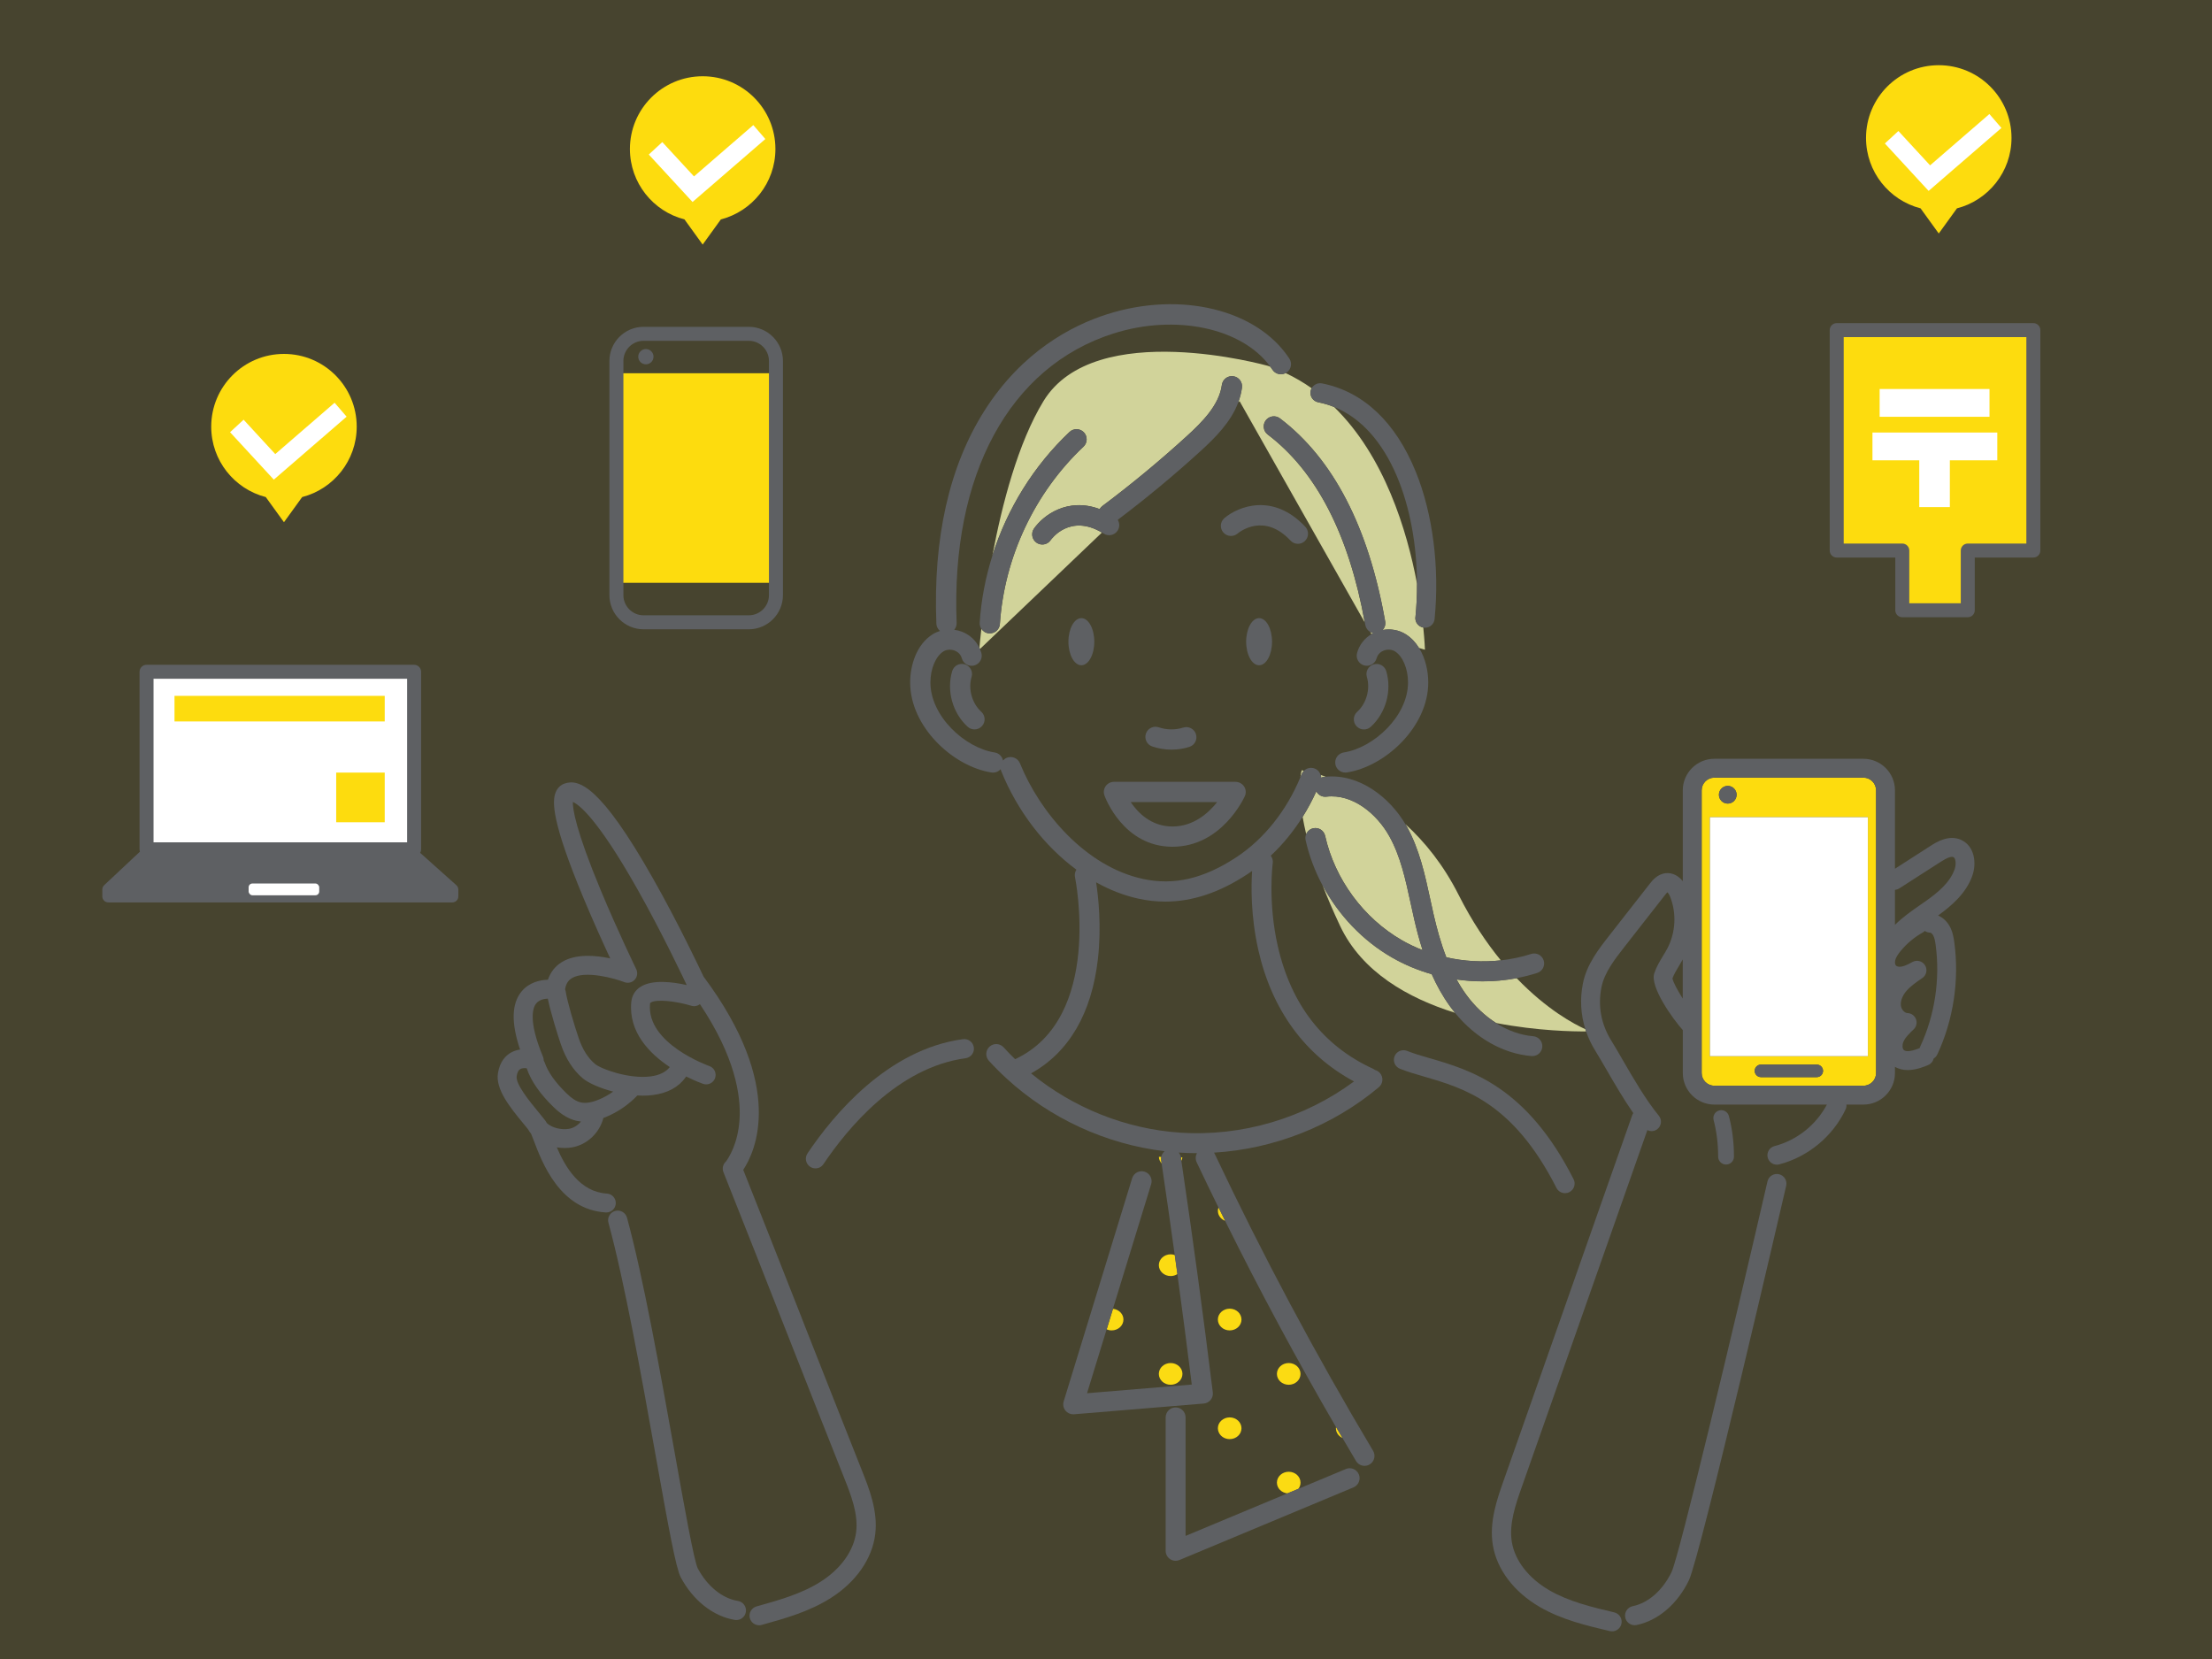 <?xml version="1.0" encoding="UTF-8"?><svg xmlns="http://www.w3.org/2000/svg" width="800" height="600" viewBox="0 0 800 600"><rect x="0" y="0" width="800" height="600" fill="#333333" stroke="none"/><defs><style>.cls-1,.cls-2{fill:none;}.cls-3{opacity:.1;}.cls-3,.cls-4{fill:#fddc0e;}.cls-2{stroke:#ffc;stroke-linecap:round;stroke-linejoin:round;stroke-width:0px;}.cls-5{fill:#fff;}.cls-6{fill:#fbdb13;}.cls-7{fill:#d1d39a;}.cls-8{fill:#5e5f61;}.cls-9{fill:#5e6063;}</style></defs><g id="_背景"><rect class="cls-3" width="800" height="600"/></g><g id="_イラスト"><g><g><path class="cls-4" d="m701.17,23.58c-14.53,0-26.3,11.78-26.3,26.3,0,12.26,8.38,22.55,19.73,25.47l6.58,9.1,6.58-9.1c11.34-2.92,19.73-13.22,19.73-25.47,0-14.53-11.78-26.3-26.3-26.3Z"/><polygon class="cls-5" points="698.04 59.8 686.58 47.38 681.69 51.89 697.51 69.05 723.84 46.28 719.49 41.24 698.04 59.8"/></g><g><polygon class="cls-4" points="664.27 199.11 687.99 199.11 687.99 220.7 711.67 220.7 711.67 199.11 735.39 199.11 735.39 119.39 664.27 119.39 664.27 199.11"/><path class="cls-8" d="m735.39,116.86h-71.12c-1.4,0-2.53,1.13-2.53,2.53v79.72c0,1.4,1.13,2.53,2.53,2.53h21.19v19.06c0,1.4,1.13,2.53,2.53,2.53h23.68c1.4,0,2.53-1.13,2.53-2.53v-19.06h21.19c1.4,0,2.53-1.13,2.53-2.53v-79.72c0-1.4-1.13-2.53-2.53-2.53Zm-2.53,79.72h-21.19c-1.4,0-2.53,1.13-2.53,2.53v19.06h-18.62v-19.06c0-1.4-1.13-2.53-2.53-2.53h-21.19v-74.66h66.06v74.66Z"/></g><g><rect class="cls-5" x="679.8" y="140.69" width="39.73" height="10.05"/><rect class="cls-5" x="677.2" y="156.43" width="45.15" height="10.05"/><rect class="cls-5" x="694.13" y="163.06" width="11.06" height="20.34"/></g></g><g><g><path class="cls-4" d="m102.69,128c-14.53,0-26.3,11.78-26.3,26.3,0,12.26,8.38,22.55,19.73,25.47l6.58,9.1,6.58-9.1c11.34-2.92,19.73-13.22,19.73-25.47,0-14.53-11.78-26.3-26.3-26.3Z"/><polygon class="cls-5" points="99.55 164.22 88.1 151.79 83.2 156.31 99.03 173.47 125.36 150.7 121.01 145.66 99.55 164.22"/></g><g><g><rect class="cls-5" x="53" y="242.96" width="96.77" height="64.21"/><path class="cls-9" d="m149.77,240.43H53c-1.4,0-2.53,1.13-2.53,2.53v64.21c0,1.4,1.13,2.53,2.53,2.53h96.77c1.4,0,2.53-1.13,2.53-2.53v-64.21c0-1.4-1.13-2.53-2.53-2.53Zm-2.53,64.21H55.53v-59.15h91.71v59.15Z"/></g><rect class="cls-4" x="63.11" y="251.67" width="76.03" height="9.25"/><rect class="cls-4" x="121.59" y="279.42" width="17.55" height="17.96"/><path class="cls-9" d="m151.16,307.72c-.4-.36-.92-.55-1.45-.55H52.37c-.55,0-1.09.21-1.49.59l-13.19,12.37c-.44.41-.69.99-.69,1.59v2.47c0,1.21.98,2.18,2.18,2.18h124.41c1.21,0,2.18-.98,2.18-2.18v-2.43c0-.62-.27-1.21-.73-1.63l-13.88-12.4Z"/><rect class="cls-5" x="89.92" y="319.53" width="25.53" height="4.26" rx="1.37" ry="1.37"/></g></g><g><g><path class="cls-4" d="m254.12,27.58c-14.53,0-26.3,11.78-26.3,26.3,0,12.26,8.38,22.55,19.73,25.47l6.58,9.1,6.58-9.1c11.34-2.92,19.73-13.22,19.73-25.47,0-14.53-11.78-26.3-26.3-26.3Z"/><polygon class="cls-5" points="250.99 63.8 239.53 51.38 234.64 55.89 250.47 73.05 276.8 50.28 272.44 45.24 250.99 63.8"/></g><rect class="cls-4" x="225.15" y="134.99" width="53.99" height="75.79"/><path class="cls-9" d="m233.59,126.24c-1.52,0-2.76,1.23-2.76,2.76s1.23,2.76,2.76,2.76,2.76-1.23,2.76-2.76-1.23-2.76-2.76-2.76Z"/><path class="cls-9" d="m270.81,118.2h-38.06c-6.81,0-12.35,5.54-12.35,12.35v84.69c0,6.81,5.54,12.35,12.35,12.35h38.06c6.81,0,12.35-5.54,12.35-12.35v-84.69c0-6.81-5.54-12.35-12.35-12.35Zm7.29,97.04c0,4.02-3.27,7.29-7.29,7.29h-38.06c-4.02,0-7.29-3.27-7.29-7.29v-84.69c0-4.02,3.27-7.29,7.29-7.29h38.06c4.02,0,7.29,3.27,7.29,7.29v84.69Z"/></g><g><path class="cls-1" d="m482.51,147.2c18.18,17.73,26.34,44.58,29.98,63.92-.11-27.75-9.82-55.81-29.98-63.92Z"/><path class="cls-1" d="m604.87,353.84c.22,1.38,1.86,4.38,3.73,7.33v-14.16c-.43.77-.87,1.52-1.31,2.24-.96,1.58-1.86,3.07-2.41,4.59Z"/><path class="cls-1" d="m202.87,377.76c-1.15-3.34-3.71-11.53-4.75-16.61-1.39.07-3.14.46-4.22,1.78-1.1,1.36-3.05,5.96,2.48,19.23.18.43.26.89.26,1.34.13.21.23.43.32.67,1.2,3.53,3.81,7.23,7.98,11.29,1.85,1.8,3.51,2.86,5.07,3.22,1.76.41,3.89.08,6.52-1,1.84-.76,3.6-1.74,5.24-2.9-4.86-1.27-9.02-3.15-10.98-4.8-3.47-2.92-6.13-7.04-7.91-12.23Z"/><path class="cls-1" d="m699.11,338.22c-.34-.59-.85-.92-1.07-.92-.72,0-1.38-.24-1.92-.62-.21.21-.44.4-.71.55-3.07,1.73-5.76,3.98-8.01,6.69-1.14,1.38-1.75,2.42-1.98,3.39-.18.76-.06,1.58.28,1.92.35.35,1.19.49,2.03.35,1.25-.22,2.56-.93,3.95-1.68,1.6-.86,3.59-.32,4.54,1.23.94,1.55.51,3.57-.99,4.59-2.13,1.46-4.34,2.97-5.88,4.82-1.4,1.7-2.1,3.65-1.87,5.23.2,1.34,1.32,2.58,2.36,2.62,1.38.04,2.6.91,3.09,2.2.49,1.29.16,2.75-.84,3.69-1.41,1.34-3.01,2.86-3.71,4.5-.47,1.11-.41,2.44.14,2.96.46.44,1.83.91,5.74-.68.05-.2.12-.41.21-.6,5.27-11.32,7.25-24.37,5.56-36.74-.17-1.27-.39-2.58-.93-3.51Z"/><path class="cls-1" d="m200.17,400.36c-4.96-4.83-8.13-9.41-9.68-13.99,0-.01,0-.02,0-.03-.82-.09-1.72-.06-2.35.3-.64.38-1.07,1.24-1.29,2.55-.46,2.86,4.69,9.12,7.77,12.87.64.77,1.24,1.52,1.82,2.24.02.02.04.04.05.07.25.31.51.63.74.93.21.26.39.57.58.91,1.86,1.73,5.3,2.48,7.89,2.04,1.69-.29,3.27-1.29,4.39-2.65-.55-.06-1.1-.14-1.63-.27-2.81-.65-5.52-2.28-8.3-4.98Z"/><path class="cls-1" d="m402.62,120.62c-37.56,11.99-58.73,51.1-56.63,104.62.04.95-.3,1.83-.87,2.5.96.13,1.91.36,2.83.72,2.84,1.1,5.04,3.18,6.28,5.83.1-1.1.32-3.5.7-6.86-.43-.65-.67-1.43-.61-2.26.55-8.24,2.11-16.4,4.6-24.26,3.49-18.56,9.27-40.75,18.48-55.83,18.58-30.45,81.18-12.75,81.18-12.75.3.1.6.22.9.33-10.15-14.05-34.27-19.24-56.85-12.03Z"/><path class="cls-1" d="m231.55,356.94c4.28-2.87,12.03-1.77,16.79-.7-.8-1.72-8.64-18.38-17.8-34.62-14.63-25.94-21.29-30.73-23.38-31.6-.08,2.32.88,9.84,10.15,32.09,6.08,14.6,12.72,28.25,12.78,28.39.61,1.26.39,2.77-.56,3.81-.95,1.03-2.43,1.38-3.75.87-3.39-1.31-14.15-4.38-19.01-1.42-.87.53-2.02,1.53-2.42,3.99.1.24.17.49.21.75.56,3.69,3.17,12.41,4.75,17.04,1.38,4.01,3.35,7.11,5.85,9.22,2.15,1.81,12.21,5.49,20.01,4.53,3.23-.4,5.59-1.54,7.05-3.39-7.28-4.83-14.97-12.6-13.93-23.51.22-2.3,1.34-4.18,3.24-5.46Z"/><path class="cls-1" d="m455.1,343.57c-2.77-12.26-2.61-23.08-2.25-28.58-.54.38-1.07.76-1.62,1.12-10.12,6.67-19.94,9.97-29.79,9.97-3.21,0-6.42-.35-9.64-1.05-5.24-1.13-10.41-3.15-15.36-5.92.8,5.21,1.97,15.84.66,27.57-2.2,19.74-10.53,33.96-24.19,41.52,15.18,12.44,34.18,20.1,53.83,21.43,22.35,1.51,44.99-5.2,62.97-18.52-17.79-9.54-29.71-25.89-34.6-47.54Z"/><path class="cls-1" d="m706.47,309.98c-.75-.35-2.29.22-4.57,1.68-5,3.2-9.99,6.41-14.98,9.62-.49.32-1.04.48-1.59.52v12.68c2.78-2.76,5.98-5,9.12-7.19.56-.39,1.12-.78,1.68-1.17,4.57-3.22,9.04-6.86,10.75-11.69.65-1.85.45-4.06-.42-4.46Z"/><path class="cls-1" d="m424.05,298.91c7.59,0,12.99-4.83,16.16-8.83h-31.28c2.66,3.95,7.49,8.83,15.12,8.83Z"/><path class="cls-7" d="m511.92,223.22c.39-3.99.58-8.04.57-12.1-3.64-19.34-11.79-46.19-29.98-63.92-1.83-.74-3.75-1.32-5.76-1.71-1.88-.37-3.11-2.2-2.74-4.08.07-.36.21-.69.38-.99-2.93-2.07-6.07-3.91-9.43-5.5-1.65.86-3.72.37-4.76-1.23-.23-.35-.48-.7-.73-1.04-.3-.11-.59-.22-.9-.33,0,0-62.6-17.7-81.18,12.75-9.2,15.08-14.98,37.27-18.48,55.83,5.35-16.92,14.98-32.5,27.91-44.69,1.47-1.39,3.79-1.32,5.18.15,1.39,1.47,1.32,3.79-.15,5.18-17.61,16.59-28.63,39.96-30.23,64.1-.13,1.94-1.74,3.42-3.65,3.42-.08,0-.16,0-.25,0-1.18-.08-2.19-.72-2.8-1.64-.38,3.36-.6,5.75-.7,6.86.07.15.14.29.21.43l44.1-42.1c-11.64-6.89-18.28,2.34-18.57,2.74-.71,1.02-1.85,1.57-3.01,1.57-.72,0-1.45-.21-2.09-.66-1.66-1.16-2.06-3.44-.91-5.1,3.32-4.76,12.09-11.4,23.75-7.05.24-.42.57-.79.97-1.1,10.52-7.88,20.78-16.37,30.49-25.23,5.65-5.15,11.76-11.26,12.74-18.57.27-2,2.11-3.42,4.12-3.14,2,.27,3.41,2.11,3.14,4.12-.25,1.88-.73,3.67-1.37,5.37l.51-.49,45.28,80.04c-5.74-31.78-17.54-54.65-35.1-67.96-1.61-1.22-1.93-3.52-.7-5.13,1.22-1.61,3.52-1.93,5.13-.7,19.24,14.6,32.04,39.3,38.05,73.44.2,1.16-.17,2.27-.9,3.08,2.89-.52,5.88,0,8.33,1.55,2.02,1.27,3.59,3,4.8,4.95l2.16.64s-.09-3.01-.6-8.01c-1.78-.31-3.05-1.93-2.87-3.75Z"/><path class="cls-7" d="m495.94,229.25l.17.05c.18-.11.37-.22.56-.32-.39-.08-.77-.21-1.11-.41l.38.68Z"/><path class="cls-7" d="m508.3,298.08c.16.27.32.54.47.81,4.58,8.23,6.56,17.39,8.48,26.24.43,1.99.86,3.97,1.31,5.94,1.07,4.58,2.46,9.86,4.53,15.16,6.45,1.45,13.15,1.83,19.71,1.1-5.2-6.35-10.45-14.13-15.26-23.66-5.51-10.93-12.3-19.26-19.24-25.59Z"/><path class="cls-7" d="m548.49,353.76c-4.02.76-8.12,1.14-12.22,1.14-3.17,0-6.34-.23-9.47-.68,1.03,1.88,2.18,3.71,3.46,5.47,3.08,4.24,6.81,7.73,10.85,10.3,15.04,2.89,28.12,3.07,32.53,3.04-.09-.26-.18-.53-.26-.8-3.99-1.8-13.91-7.03-24.88-18.48Z"/><path class="cls-7" d="m477.83,281.26c.32-.14.66-.26,1.03-.3.2-.02.4-.04.6-.06-.62-.21-1.22-.41-1.79-.59.09.31.16.62.16.94Z"/><path class="cls-7" d="m517.82,352.32c-4.99-1.42-9.82-3.43-14.31-6.01-10.64-6.1-19.44-15.4-25.22-26.25,1.74,4.51,3.83,9.42,6.36,14.78,7.89,16.75,24.65,26.17,41.63,31.47-.63-.77-1.26-1.56-1.85-2.38-2.69-3.7-4.84-7.64-6.61-11.61Z"/><path class="cls-7" d="m470.32,281.06c.15-.35.3-.7.44-1.06.2-.49.49-.91.84-1.26-.53-.1-.82-.15-.82-.15,0,0-.27.79-.46,2.46Z"/><path class="cls-7" d="m510.2,326.66c-1.89-8.73-3.67-16.97-7.73-24.26-4.42-7.93-13.17-15.43-22.77-14.28-1.54.18-2.95-.64-3.62-1.94-1.46,3.23-3.12,6.33-4.97,9.27.33,1.91.76,3.99,1.3,6.26.43-1.06,1.35-1.89,2.55-2.16,1.94-.43,3.86.79,4.3,2.73,3.49,15.68,13.9,29.81,27.83,37.8,2.38,1.36,4.87,2.54,7.42,3.54-1.24-3.84-2.19-7.55-2.97-10.91-.47-2-.9-4.02-1.34-6.05Z"/><path class="cls-6" d="m466.08,492.96c-2.36,0-4.27,1.76-4.27,3.93s1.91,3.93,4.27,3.93,4.27-1.76,4.27-3.93-1.91-3.93-4.27-3.93Z"/><path class="cls-6" d="m466.08,532.28c-2.36,0-4.27,1.76-4.27,3.93,0,2.03,1.68,3.69,3.83,3.89l3.94-1.64c.48-.64.77-1.41.77-2.25,0-2.17-1.91-3.93-4.27-3.93Z"/><path class="cls-6" d="m483.15,516.55c0,.27.03.54.09.79.27,1.21,1.14,2.2,2.31,2.73-.78-1.33-1.57-2.65-2.35-3.98-.02.15-.05.31-.05.46Z"/><path class="cls-6" d="m420.02,418.41l-.89-.02c.03.92.42,1.75,1.02,2.41-.06-.39-.11-.79-.17-1.19-.06-.41-.04-.81.04-1.2Z"/><path class="cls-6" d="m427.29,419.83c.18-.39.29-.81.33-1.25h-.51c.06.41.12.83.18,1.25Z"/><path class="cls-6" d="m402.53,473.34l-2.28,7.45c.55.23,1.15.37,1.79.37,2.36,0,4.27-1.76,4.27-3.93,0-2.01-1.66-3.66-3.78-3.89Z"/><path class="cls-6" d="m448.27,475.03c-.15-.21-.33-.4-.52-.58-.77-.71-1.84-1.15-3.02-1.15-2.36,0-4.27,1.76-4.27,3.93s1.91,3.93,4.27,3.93c1.18,0,2.24-.44,3.02-1.15.19-.18.37-.37.52-.58.31-.42.53-.89.64-1.41.06-.26.09-.52.09-.79s-.03-.54-.09-.79c-.11-.51-.34-.99-.64-1.41Z"/><path class="cls-6" d="m423.38,492.96c-2.36,0-4.27,1.76-4.27,3.93s1.91,3.93,4.27,3.93,4.27-1.76,4.27-3.93-1.91-3.93-4.27-3.93Z"/><path class="cls-6" d="m423.38,453.64c-2.36,0-4.27,1.76-4.27,3.93s1.91,3.93,4.27,3.93c.92,0,1.76-.27,2.46-.73-.31-2.29-.64-4.58-.95-6.87-.47-.16-.97-.26-1.51-.26Z"/><path class="cls-6" d="m440.46,437.91c0,.27.03.54.09.79.29,1.3,1.27,2.36,2.57,2.84-.81-1.63-1.62-3.25-2.42-4.88-.14.39-.24.81-.24,1.24Z"/><path class="cls-6" d="m448.27,514.35c-.15-.21-.33-.4-.52-.58-.77-.71-1.84-1.15-3.02-1.15-2.36,0-4.27,1.76-4.27,3.93,0,.27.03.54.09.79.4,1.79,2.12,3.14,4.18,3.14,1.18,0,2.24-.44,3.02-1.15.19-.18.37-.37.52-.58.31-.42.53-.89.64-1.41.06-.26.09-.52.09-.79s-.03-.54-.09-.79c-.11-.51-.34-.99-.64-1.41Z"/><line class="cls-2" x1="448.02" y1="301.15" x2="447.98" y2="301.16"/><ellipse class="cls-9" cx="391.09" cy="232.08" rx="4.68" ry="8.52"/><path class="cls-9" d="m455.37,223.56c-2.58,0-4.68,3.81-4.68,8.52s2.09,8.52,4.68,8.52,4.68-3.81,4.68-8.52-2.09-8.52-4.68-8.52Z"/><path class="cls-9" d="m266.87,579c-5.65-.91-11.07-5.32-14.51-11.77-1.35-2.65-4.94-22.71-8.4-42.12-5.02-28.07-11.26-63-17.2-84.72-.51-1.85-2.41-2.94-4.27-2.44-1.85.51-2.94,2.42-2.44,4.27,5.85,21.42,12.07,56.18,17.06,84.11,4.78,26.76,7.36,40.88,9.11,44.16,4.45,8.36,11.76,14.11,19.54,15.37.19.03.38.05.56.05,1.68,0,3.15-1.22,3.43-2.92.31-1.9-.98-3.68-2.88-3.99Z"/><path class="cls-9" d="m289.94,476.61c-6.31-16.04-12.84-32.63-21.14-53.52,4.32-6.51,15.42-30-14.35-69.89-1.19-2.54-9.18-19.44-18.4-35.69-18.83-33.22-26.66-35.9-31.83-34.14-1.45.49-2.6,1.6-3.23,3.13-1.38,3.3-1.48,10.63,10,38.19,3.49,8.38,7.16,16.46,9.7,21.92-5.38-1.14-12.46-1.72-17.46,1.32-2.42,1.47-4.14,3.65-5.06,6.4-2.81.09-6.79.89-9.55,4.26-3.61,4.41-3.79,11.3-.53,20.99-1.11.16-2.27.51-3.37,1.14-1.73,1-3.94,3.09-4.63,7.39-.95,5.9,4.46,12.48,9.24,18.29.56.68,1.09,1.33,1.61,1.97.33.59.71,1.15,1.14,1.67.28.65.65,1.64.97,2.48,3.07,8.09,9.46,24.94,26.03,25.98.07,0,.15,0,.22,0,1.79,0,3.29-1.39,3.4-3.2.12-1.88-1.31-3.5-3.19-3.62-9.78-.62-15.02-9.48-18.13-16.72.95.15,1.9.23,2.83.23s1.79-.07,2.64-.22c5.49-.94,10.02-5.29,11.36-10.63.3-.11.6-.23.9-.35,4.27-1.76,8.21-4.45,11.4-7.79.67.04,1.34.06,2,.06,1.19,0,2.37-.07,3.51-.21,5.34-.66,9.35-2.82,11.94-6.41.07-.1.13-.22.19-.32,3.32,1.67,5.81,2.55,6.14,2.67.37.13.74.19,1.11.19,1.41,0,2.74-.89,3.23-2.3.62-1.78-.33-3.72-2.11-4.34-.23-.08-22.8-8.08-21.43-22.5.02-.26.07-.31.24-.43,2.04-1.37,9.26-.52,14.72,1.14,1.11.34,2.25.08,3.09-.58,12.67,18.93,14.87,32.95,14.32,41.68-.55,8.82-3.95,13.94-4.89,15.2-1.06.94-1.49,2.48-.93,3.88,8.63,21.71,15.33,38.75,21.81,55.23,6.49,16.49,13.19,33.53,21.82,55.25,2.43,6.11,5.18,13.03,4.37,19.63-.84,6.79-5.52,13.35-12.86,18.01-6.92,4.4-15.18,6.7-23.16,8.93-1.85.52-2.93,2.43-2.42,4.28.43,1.54,1.83,2.54,3.35,2.54.31,0,.62-.04.94-.13,8.47-2.36,17.23-4.8,25.02-9.76,9.1-5.78,14.94-14.17,16.03-23.03,1.03-8.36-2.21-16.51-4.81-23.05-8.63-21.71-15.33-38.75-21.81-55.23Zm-84.23-68.35c-2.59.44-6.02-.31-7.89-2.04-.19-.34-.37-.64-.58-.91-.23-.3-.49-.62-.74-.93-.02-.02-.04-.04-.05-.07-.58-.72-1.19-1.47-1.82-2.24-3.08-3.74-8.23-10.01-7.77-12.87.21-1.32.64-2.18,1.29-2.55.62-.37,1.53-.4,2.35-.3,0,.01,0,.02,0,.03,1.55,4.58,4.72,9.16,9.68,13.99,2.77,2.7,5.49,4.33,8.3,4.98.53.12,1.08.21,1.63.27-1.12,1.36-2.7,2.36-4.39,2.65Zm10.82-10.57c-2.63,1.08-4.76,1.41-6.52,1-1.56-.36-3.22-1.41-5.07-3.22-4.17-4.06-6.78-7.76-7.98-11.29-.08-.24-.19-.46-.32-.67,0-.45-.08-.91-.26-1.34-5.53-13.27-3.58-17.87-2.48-19.23,1.07-1.33,2.83-1.71,4.22-1.78,1.04,5.07,3.6,13.27,4.75,16.61,1.78,5.19,4.45,9.31,7.91,12.23,1.96,1.65,6.12,3.53,10.98,4.8-1.63,1.16-3.39,2.14-5.24,2.9Zm15.02-40.74c-1.9,1.27-3.02,3.16-3.24,5.46-1.03,10.91,6.65,18.67,13.93,23.51-1.45,1.84-3.82,2.99-7.05,3.39-7.81.97-17.86-2.71-20.01-4.53-2.51-2.11-4.48-5.22-5.85-9.22-1.59-4.62-4.19-13.35-4.75-17.04-.04-.26-.12-.51-.21-.75.4-2.46,1.55-3.46,2.42-3.99,4.86-2.96,15.63.11,19.01,1.42,1.31.51,2.8.16,3.75-.87.95-1.03,1.17-2.54.56-3.81-.07-.14-6.7-13.79-12.78-28.39-9.27-22.25-10.23-29.76-10.15-32.09,2.08.87,8.75,5.66,23.38,31.6,9.15,16.23,16.99,32.9,17.8,34.62-4.77-1.08-12.51-2.17-16.79.7Z"/><path class="cls-9" d="m643.4,424.67c-1.86-.43-3.74.73-4.17,2.61-12.38,53.63-31.96,135.61-34.69,141.27-3.18,6.59-8.42,11.2-14.03,12.34-1.88.38-3.1,2.22-2.72,4.1.33,1.65,1.78,2.79,3.4,2.79.23,0,.46-.02.7-.07,7.73-1.57,14.79-7.6,18.91-16.14,4.22-8.75,34.89-141.39,35.2-142.73.43-1.87-.74-3.74-2.61-4.17Z"/><path class="cls-9" d="m478.09,138.66c-1.52-.3-3,.46-3.71,1.75-.17.31-.3.63-.38.99-.37,1.89.86,3.71,2.74,4.08,2.01.39,3.92.97,5.76,1.71,20.16,8.11,29.87,36.17,29.98,63.92.02,4.06-.17,8.12-.57,12.1-.18,1.82,1.09,3.44,2.87,3.75.09.01.17.04.25.05.12.01.23.02.35.02,1.77,0,3.28-1.34,3.46-3.14,1.84-18.63-.63-38.02-6.78-53.2-7.3-18.04-19.05-29.12-33.97-32.04Z"/><path class="cls-9" d="m486.72,531.3l-17.15,7.16-3.94,1.64-36.85,15.38v-42.87c0-1.99-1.61-3.6-3.6-3.6s-3.6,1.61-3.6,3.6v48.27c0,1.2.6,2.33,1.6,3,.6.4,1.3.6,2,.6.47,0,.94-.09,1.39-.28l62.93-26.27c1.83-.77,2.7-2.88,1.94-4.71-.77-1.83-2.87-2.7-4.71-1.94Z"/><path class="cls-9" d="m508.42,229.39c-2.45-1.54-5.44-2.07-8.33-1.55.73-.81,1.1-1.92.9-3.08-6.01-34.13-18.81-58.84-38.05-73.44-1.61-1.22-3.91-.91-5.13.7-1.22,1.61-.91,3.91.7,5.13,17.55,13.32,29.36,36.18,35.1,67.96.06.3.11.6.17.91.2,1.11.88,2.02,1.78,2.54.34.2.71.33,1.11.41-.19.1-.37.21-.56.32-2.61,1.52-4.51,3.93-5.31,6.87-.53,1.95.62,3.96,2.57,4.5,1.95.53,3.96-.62,4.5-2.57.48-1.75,1.82-2.51,2.59-2.8,1.37-.53,2.93-.42,4.07.3,2.79,1.76,4.68,6.24,4.7,11.15.05,12.26-12.45,23.72-23.23,25.39-2,.31-3.37,2.18-3.06,4.18.28,1.81,1.84,3.1,3.61,3.1.19,0,.38-.01.57-.04,13.95-2.16,29.5-16.59,29.43-32.66-.02-3.91-.97-8.57-3.32-12.36-1.21-1.95-2.78-3.68-4.8-4.95Z"/><path class="cls-9" d="m496.81,240.27c-1.94.58-3.04,2.62-2.46,4.56,1.3,4.36-.14,9.55-3.52,12.62-1.5,1.36-1.61,3.68-.25,5.17.72.8,1.71,1.2,2.71,1.2.88,0,1.76-.31,2.46-.95,5.46-4.97,7.72-13.06,5.61-20.13-.58-1.94-2.62-3.04-4.56-2.46Z"/><path class="cls-9" d="m351.39,244.82c.58-1.94-.52-3.98-2.46-4.56-1.94-.58-3.98.52-4.56,2.46-2.11,7.08.14,15.17,5.61,20.13.7.64,1.58.95,2.46.95,1,0,1.99-.4,2.71-1.2,1.36-1.5,1.25-3.81-.25-5.17-3.37-3.06-4.82-8.25-3.51-12.62Z"/><path class="cls-9" d="m427.93,263.14c-2.86.91-6,.87-8.84-.1-1.91-.66-4,.36-4.65,2.27-.66,1.91.36,4,2.27,4.65,2.24.77,4.6,1.16,6.96,1.16,2.19,0,4.39-.33,6.48-1,1.93-.61,2.99-2.67,2.38-4.6-.61-1.93-2.67-2.99-4.6-2.38Z"/><path class="cls-9" d="m442.81,187.4c-1.53,1.31-1.71,3.6-.41,5.14,1.3,1.54,3.6,1.73,5.15.45.97-.81,9.74-7.57,19.19,2.53.72.77,1.7,1.16,2.67,1.16.9,0,1.8-.33,2.5-.99,1.48-1.38,1.55-3.7.17-5.18-11.57-12.36-24.21-7.44-29.28-3.11Z"/><path class="cls-9" d="m446.88,282.76h-44c-1.19,0-2.31.58-3,1.56-.69.98-.85,2.22-.45,3.35.27.76,6.88,18.57,24.61,18.57s25.81-17.53,26.16-18.27c.53-1.13.44-2.46-.24-3.51s-1.84-1.69-3.09-1.69Zm-22.83,16.15c-7.63,0-12.46-4.88-15.12-8.83h31.28c-3.17,3.99-8.57,8.83-16.16,8.83Z"/><path class="cls-9" d="m446.04,136.08c-2.01-.28-3.85,1.13-4.12,3.14-.99,7.31-7.1,13.42-12.74,18.57-9.71,8.86-19.97,17.35-30.49,25.23-.41.31-.73.68-.97,1.1-11.66-4.35-20.43,2.29-23.75,7.05-1.16,1.66-.75,3.94.91,5.1.64.45,1.37.66,2.09.66,1.16,0,2.29-.55,3.01-1.57.28-.4,6.92-9.63,18.57-2.74.21.12.42.24.63.38,1.71,1.08,3.97.57,5.05-1.14.77-1.22.72-2.71.02-3.86,10.3-7.78,20.35-16.11,29.88-24.8,5.33-4.86,11.01-10.51,13.69-17.63.64-1.7,1.12-3.49,1.37-5.37.27-2-1.14-3.85-3.14-4.12Z"/><path class="cls-9" d="m386.83,156.23c-12.93,12.18-22.56,27.76-27.91,44.69-2.49,7.87-4.06,16.02-4.6,24.26-.06.83.19,1.61.61,2.26.61.92,1.61,1.56,2.8,1.64.08,0,.16,0,.25,0,1.91,0,3.52-1.48,3.65-3.42,1.6-24.15,12.61-47.51,30.23-64.1,1.47-1.39,1.54-3.71.15-5.18-1.39-1.47-3.7-1.54-5.18-.15Z"/><path class="cls-9" d="m548.49,353.76c2.53-.48,5.02-1.1,7.47-1.89,1.89-.61,2.94-2.63,2.33-4.53-.61-1.89-2.63-2.94-4.53-2.33-3.56,1.14-7.24,1.9-10.97,2.32-6.56.73-13.26.35-19.71-1.1-2.07-5.3-3.46-10.58-4.53-15.16-.46-1.97-.89-3.95-1.31-5.94-1.91-8.86-3.89-18.02-8.48-26.24-.15-.27-.31-.54-.47-.81-5.65-9.57-16.54-18.32-28.85-17.17-.2.02-.4.03-.6.06-.37.04-.71.16-1.03.3,0-.32-.07-.64-.16-.94-.31-1.04-1.06-1.94-2.15-2.37-1.39-.55-2.91-.19-3.91.8-.35.35-.65.77-.84,1.26-.14.36-.29.7-.44,1.06-5.03,12.14-13.2,22.38-23.12,28.92-11.84,7.8-22.6,10.31-33.85,7.87-20.86-4.51-37.36-24.24-44.45-41.79-.76-1.88-2.89-2.78-4.77-2.02-.55.22-1,.57-1.37.99-.29-1.47-1.46-2.67-3.02-2.91-10.79-1.67-23.28-13.13-23.23-25.39.02-4.91,1.91-9.39,4.7-11.15,1.14-.72,2.7-.83,4.07-.3.76.3,2.11,1.05,2.59,2.8.53,1.95,2.55,3.1,4.5,2.57,1.95-.53,3.1-2.55,2.57-4.5-.14-.49-.31-.97-.5-1.43-.06-.15-.14-.29-.21-.43-1.25-2.64-3.45-4.72-6.28-5.83-.92-.36-1.87-.59-2.83-.72.57-.67.91-1.55.87-2.5-2.1-53.52,19.07-92.64,56.63-104.62,22.58-7.21,46.7-2.02,56.85,12.03.25.34.5.69.73,1.04,1.04,1.6,3.11,2.09,4.76,1.23.1-.05.21-.1.31-.16,1.69-1.11,2.17-3.38,1.06-5.07-11.61-17.78-39.34-24.54-65.94-16.05-12.7,4.05-30.71,13.4-44.34,34.88-12.75,20.11-18.6,46.02-17.39,77.01.04,1.07.55,2,1.31,2.64-.93.29-1.83.69-2.67,1.22-5.95,3.74-8.1,11.4-8.12,17.32-.07,16.07,15.48,30.49,29.43,32.66.19.03.38.04.57.04,1.07,0,2.05-.47,2.73-1.24.04.22.1.44.19.65,5.93,14.66,15.71,27.21,27.21,35.69-.51.77-.72,1.74-.51,2.72.11.52,10.29,50.92-21.66,65.82-1.43-1.38-2.82-2.81-4.16-4.29-1.34-1.47-3.61-1.58-5.09-.25-1.47,1.34-1.58,3.61-.25,5.09,2.01,2.22,4.13,4.34,6.33,6.36,0,0,0,0,0,0,15.73,14.47,35.99,23.84,57.23,26.37-.62.53-1.05,1.25-1.2,2.07-.07.39-.1.79-.04,1.2.06.39.11.79.17,1.19,1.63,10.98,3.21,22.04,4.74,33.11.32,2.29.64,4.58.95,6.87,1.82,13.33,3.56,26.67,5.21,39.95l-37.88,3.14,7.08-23.07,2.28-7.45,13.84-45.11c.58-1.9-.49-3.92-2.39-4.5-1.9-.59-3.92.49-4.5,2.39l-24.76,80.71c-.35,1.14-.11,2.38.64,3.31.69.85,1.72,1.34,2.8,1.34.1,0,.2,0,.3-.01l46.92-3.88c.98-.08,1.88-.56,2.5-1.32.62-.76.9-1.74.78-2.71-3.43-27.84-7.25-56-11.37-83.73-.06-.42-.12-.84-.18-1.26,0,0,0-.01,0-.02-.1-.66-.38-1.25-.78-1.73,2.2.15,4.39.22,6.59.22-.54.98-.62,2.18-.11,3.27,2.58,5.46,5.22,10.92,7.89,16.36.8,1.63,1.61,3.25,2.42,4.88,12.52,25.25,25.93,50.21,40.09,74.54.78,1.33,1.57,2.65,2.35,3.98,1.63,2.77,3.24,5.55,4.89,8.3.67,1.13,1.87,1.75,3.09,1.75.63,0,1.26-.16,1.84-.51,1.71-1.02,2.26-3.23,1.24-4.94-20.74-34.73-40.02-70.88-57.3-107.44-.06-.14-.15-.26-.23-.38,21.72-1.32,42.91-9.64,59.62-23.67,1.52-1.28,1.72-3.55.44-5.07-.49-.58-1.12-.97-1.8-1.15-.21-.16-.43-.29-.67-.41-18.07-8.28-29.68-23.2-34.51-44.35-3.67-16.05-1.86-29.86-1.83-30.05.14-1-.15-1.95-.72-2.69,4.33-4.06,8.2-8.78,11.49-14.01,1.85-2.94,3.51-6.04,4.97-9.27.67,1.3,2.08,2.12,3.62,1.94,9.6-1.15,18.35,6.35,22.77,14.28,4.06,7.29,5.84,15.53,7.73,24.26.44,2.02.87,4.04,1.34,6.05.78,3.36,1.73,7.06,2.97,10.91-2.55-1-5.04-2.17-7.42-3.54-13.93-7.99-24.33-22.12-27.83-37.8-.43-1.94-2.35-3.16-4.3-2.73-1.2.27-2.12,1.1-2.55,2.16-.27.66-.35,1.39-.18,2.14,1.26,5.64,3.32,11.11,6.05,16.22,5.78,10.85,14.58,20.15,25.22,26.25,4.49,2.58,9.32,4.58,14.31,6.01,1.76,3.96,3.92,7.91,6.61,11.61.6.82,1.22,1.61,1.85,2.38,7.49,9.13,17.43,14.78,27.68,15.6.1,0,.2.01.29.01,1.86,0,3.43-1.43,3.58-3.31.16-1.98-1.32-3.72-3.3-3.88-4.56-.37-9.17-2.03-13.43-4.74-4.04-2.57-7.77-6.06-10.85-10.3-1.28-1.76-2.42-3.6-3.46-5.47,3.14.44,6.31.68,9.47.68,4.1,0,8.2-.38,12.22-1.14Zm-58.79,37.35c-17.97,13.32-40.62,20.03-62.97,18.52-19.64-1.33-38.65-8.99-53.83-21.43,13.67-7.55,21.99-21.78,24.19-41.52,1.31-11.73.14-22.36-.66-27.57,4.95,2.76,10.12,4.78,15.36,5.92,3.22.7,6.43,1.05,9.64,1.05,9.85,0,19.67-3.3,29.79-9.97.54-.36,1.08-.74,1.62-1.12-.36,5.5-.52,16.33,2.25,28.58,4.89,21.65,16.82,37.99,34.6,47.54Z"/><path class="cls-9" d="m517.07,382.72c-2.98-.87-5.8-1.69-8.18-2.65-1.78-.71-3.81.15-4.52,1.93-.72,1.78.15,3.81,1.93,4.52,2.7,1.09,5.68,1.95,8.83,2.87,14.31,4.16,32.11,9.34,47.78,40.23.61,1.21,1.84,1.91,3.1,1.91.53,0,1.07-.12,1.57-.38,1.71-.87,2.4-2.96,1.53-4.67-17.03-33.58-37.27-39.47-52.04-43.77Z"/><path class="cls-9" d="m348.3,375.82c-27.29,3.68-46.96,27.46-56.26,41.32-1.07,1.59-.65,3.75.95,4.83.59.4,1.27.59,1.93.59,1.12,0,2.22-.54,2.89-1.54,8.65-12.88,26.83-34.98,51.41-38.3,1.9-.26,3.24-2.01,2.98-3.91-.26-1.9-2.01-3.24-3.91-2.98Z"/><path class="cls-9" d="m621.79,401.6c-1.53.4-2.44,1.96-2.04,3.49,1.09,4.15,1.64,8.59,1.64,13.22,0,1.58,1.28,2.86,2.86,2.86s2.86-1.28,2.86-2.86c0-5.12-.61-10.05-1.83-14.67-.4-1.53-1.97-2.44-3.49-2.04Z"/><path class="cls-4" d="m673.92,281.25h-53.9c-2.53,0-4.59,2.06-4.59,4.59v102.24c0,2.53,2.06,4.59,4.59,4.59h53.9c2.53,0,4.59-2.06,4.59-4.59v-102.24c0-2.53-2.06-4.59-4.59-4.59Zm-49.05,2.98c1.77,0,3.2,1.43,3.2,3.2s-1.43,3.2-3.2,3.2-3.2-1.43-3.2-3.2,1.43-3.2,3.2-3.2Zm32.19,105.33h-20.18c-1.25,0-2.27-1.02-2.27-2.27s1.02-2.27,2.27-2.27h20.18c1.25,0,2.27,1.02,2.27,2.27s-1.02,2.27-2.27,2.27Zm18.49-7.56h-57.16v-86.45h57.16v86.45Z"/><path class="cls-9" d="m709.36,303.79c-4.53-2.11-9.17.85-11.14,2.12-4.29,2.76-8.59,5.51-12.88,8.28v-28.35c0-6.3-5.12-11.42-11.42-11.42h-53.9c-6.3,0-11.42,5.12-11.42,11.42v32.86c-1.64-2.07-3.8-3.13-6.16-2.9-3.01.3-4.86,2.66-5.75,3.79l-14.68,18.77c-3.83,4.89-8.16,10.43-9.53,17.31-1.12,5.63-.8,11.24.89,16.57.08.27.17.53.26.8.84,2.44,1.97,4.81,3.4,7.09,1.14,1.84,2.49,4.17,3.92,6.63,2.82,4.87,6.15,10.62,9.75,15.81-.15.23-.28.47-.38.74l-46.54,132.24c-2.34,6.64-5.25,14.91-3.88,23.23,1.44,8.81,7.61,16.96,16.93,22.38,7.98,4.63,16.83,6.73,25.39,8.75.27.06.54.09.8.09,1.58,0,3-1.08,3.38-2.68.44-1.87-.72-3.74-2.58-4.18-8.07-1.91-16.4-3.88-23.49-8-7.52-4.37-12.46-10.74-13.56-17.49-1.07-6.56,1.4-13.59,3.58-19.79l45.44-129.13c.47.23.99.36,1.51.36.76,0,1.53-.25,2.16-.77,1.46-1.2,1.67-3.35.48-4.8-4.77-5.82-9.38-13.78-13.07-20.18-1.45-2.52-2.83-4.89-4.03-6.82-3.78-6.07-5.01-12.64-3.64-19.51,1.05-5.29,4.86-10.15,8.21-14.44l14.68-18.77c.42-.54.74-.9.97-1.1.24.24.63.76.95,1.58,2.39,5.98,2.02,12.97-.97,18.7-.47.89-1.01,1.78-1.58,2.72-1.18,1.95-2.4,3.96-3.18,6.33-1.6,4.87,6.64,16.4,10.33,20.52v15.52c0,6.3,5.12,11.42,11.42,11.42h40.69c-3.89,7.35-10.88,12.92-18.95,15.01-1.82.47-2.92,2.34-2.45,4.16.4,1.54,1.78,2.56,3.3,2.56.28,0,.57-.04.86-.11,10.42-2.71,19.4-10.14,24-19.88.27-.56.35-1.16.3-1.74h6.14c6.3,0,11.42-5.12,11.42-11.42v-2.24c1.46.85,3.05,1.17,4.6,1.17,3.14,0,6.11-1.27,7.44-1.83,1.04-.44,1.73-1.34,1.97-2.35.55-.34,1.02-.84,1.31-1.47,5.82-12.49,8-26.89,6.14-40.54-.25-1.86-.62-4.01-1.79-6.02-.99-1.69-2.44-2.97-4.07-3.69,4.98-3.58,10.16-8.09,12.38-14.38,1.63-4.61.79-10.7-3.97-12.92Zm-100.76,57.37c-1.87-2.95-3.51-5.95-3.73-7.33.55-1.51,1.46-3.01,2.41-4.59.44-.72.88-1.47,1.31-2.24v14.16Zm69.91-13.13v40.04c0,2.53-2.06,4.59-4.59,4.59h-53.9c-2.53,0-4.59-2.06-4.59-4.59v-102.24c0-2.53,2.06-4.59,4.59-4.59h53.9c2.53,0,4.59,2.06,4.59,4.59v62.2Zm15.97,30.43c-.09.2-.16.4-.21.6-3.91,1.59-5.28,1.12-5.74.68-.55-.52-.61-1.85-.14-2.96.7-1.64,2.3-3.16,3.71-4.5,1-.95,1.33-2.41.84-3.69-.49-1.29-1.71-2.15-3.09-2.2-1.04-.03-2.17-1.28-2.36-2.62-.23-1.58.47-3.54,1.87-5.23,1.53-1.85,3.74-3.36,5.88-4.82,1.5-1.03,1.93-3.04.99-4.59-.95-1.55-2.94-2.09-4.54-1.23-1.39.75-2.71,1.46-3.95,1.68-.84.15-1.68,0-2.03-.35-.34-.34-.46-1.17-.28-1.92.23-.97.84-2.01,1.98-3.39,2.24-2.72,4.94-4.97,8.01-6.69.27-.15.5-.35.71-.55.54.38,1.21.61,1.92.62.22,0,.73.33,1.07.92.54.93.75,2.24.93,3.51,1.68,12.37-.29,25.42-5.56,36.74Zm12.41-64.02c-1.71,4.84-6.17,8.48-10.75,11.69-.56.39-1.12.78-1.68,1.17-3.14,2.18-6.35,4.42-9.12,7.19v-12.68c.55-.04,1.09-.2,1.59-.52,4.99-3.21,9.98-6.42,14.98-9.62,2.28-1.47,3.83-2.03,4.57-1.68.86.4,1.07,2.61.42,4.46Z"/><path class="cls-9" d="m624.87,284.23c-1.76,0-3.2,1.43-3.2,3.2s1.43,3.2,3.2,3.2,3.2-1.43,3.2-3.2-1.43-3.2-3.2-3.2Z"/><rect class="cls-5" x="618.39" y="295.54" width="57.16" height="86.45"/><path class="cls-9" d="m657.06,385.02h-20.18c-1.25,0-2.27,1.02-2.27,2.27s1.02,2.27,2.27,2.27h20.18c1.25,0,2.27-1.02,2.27-2.27s-1.02-2.27-2.27-2.27Z"/></g></g></svg>